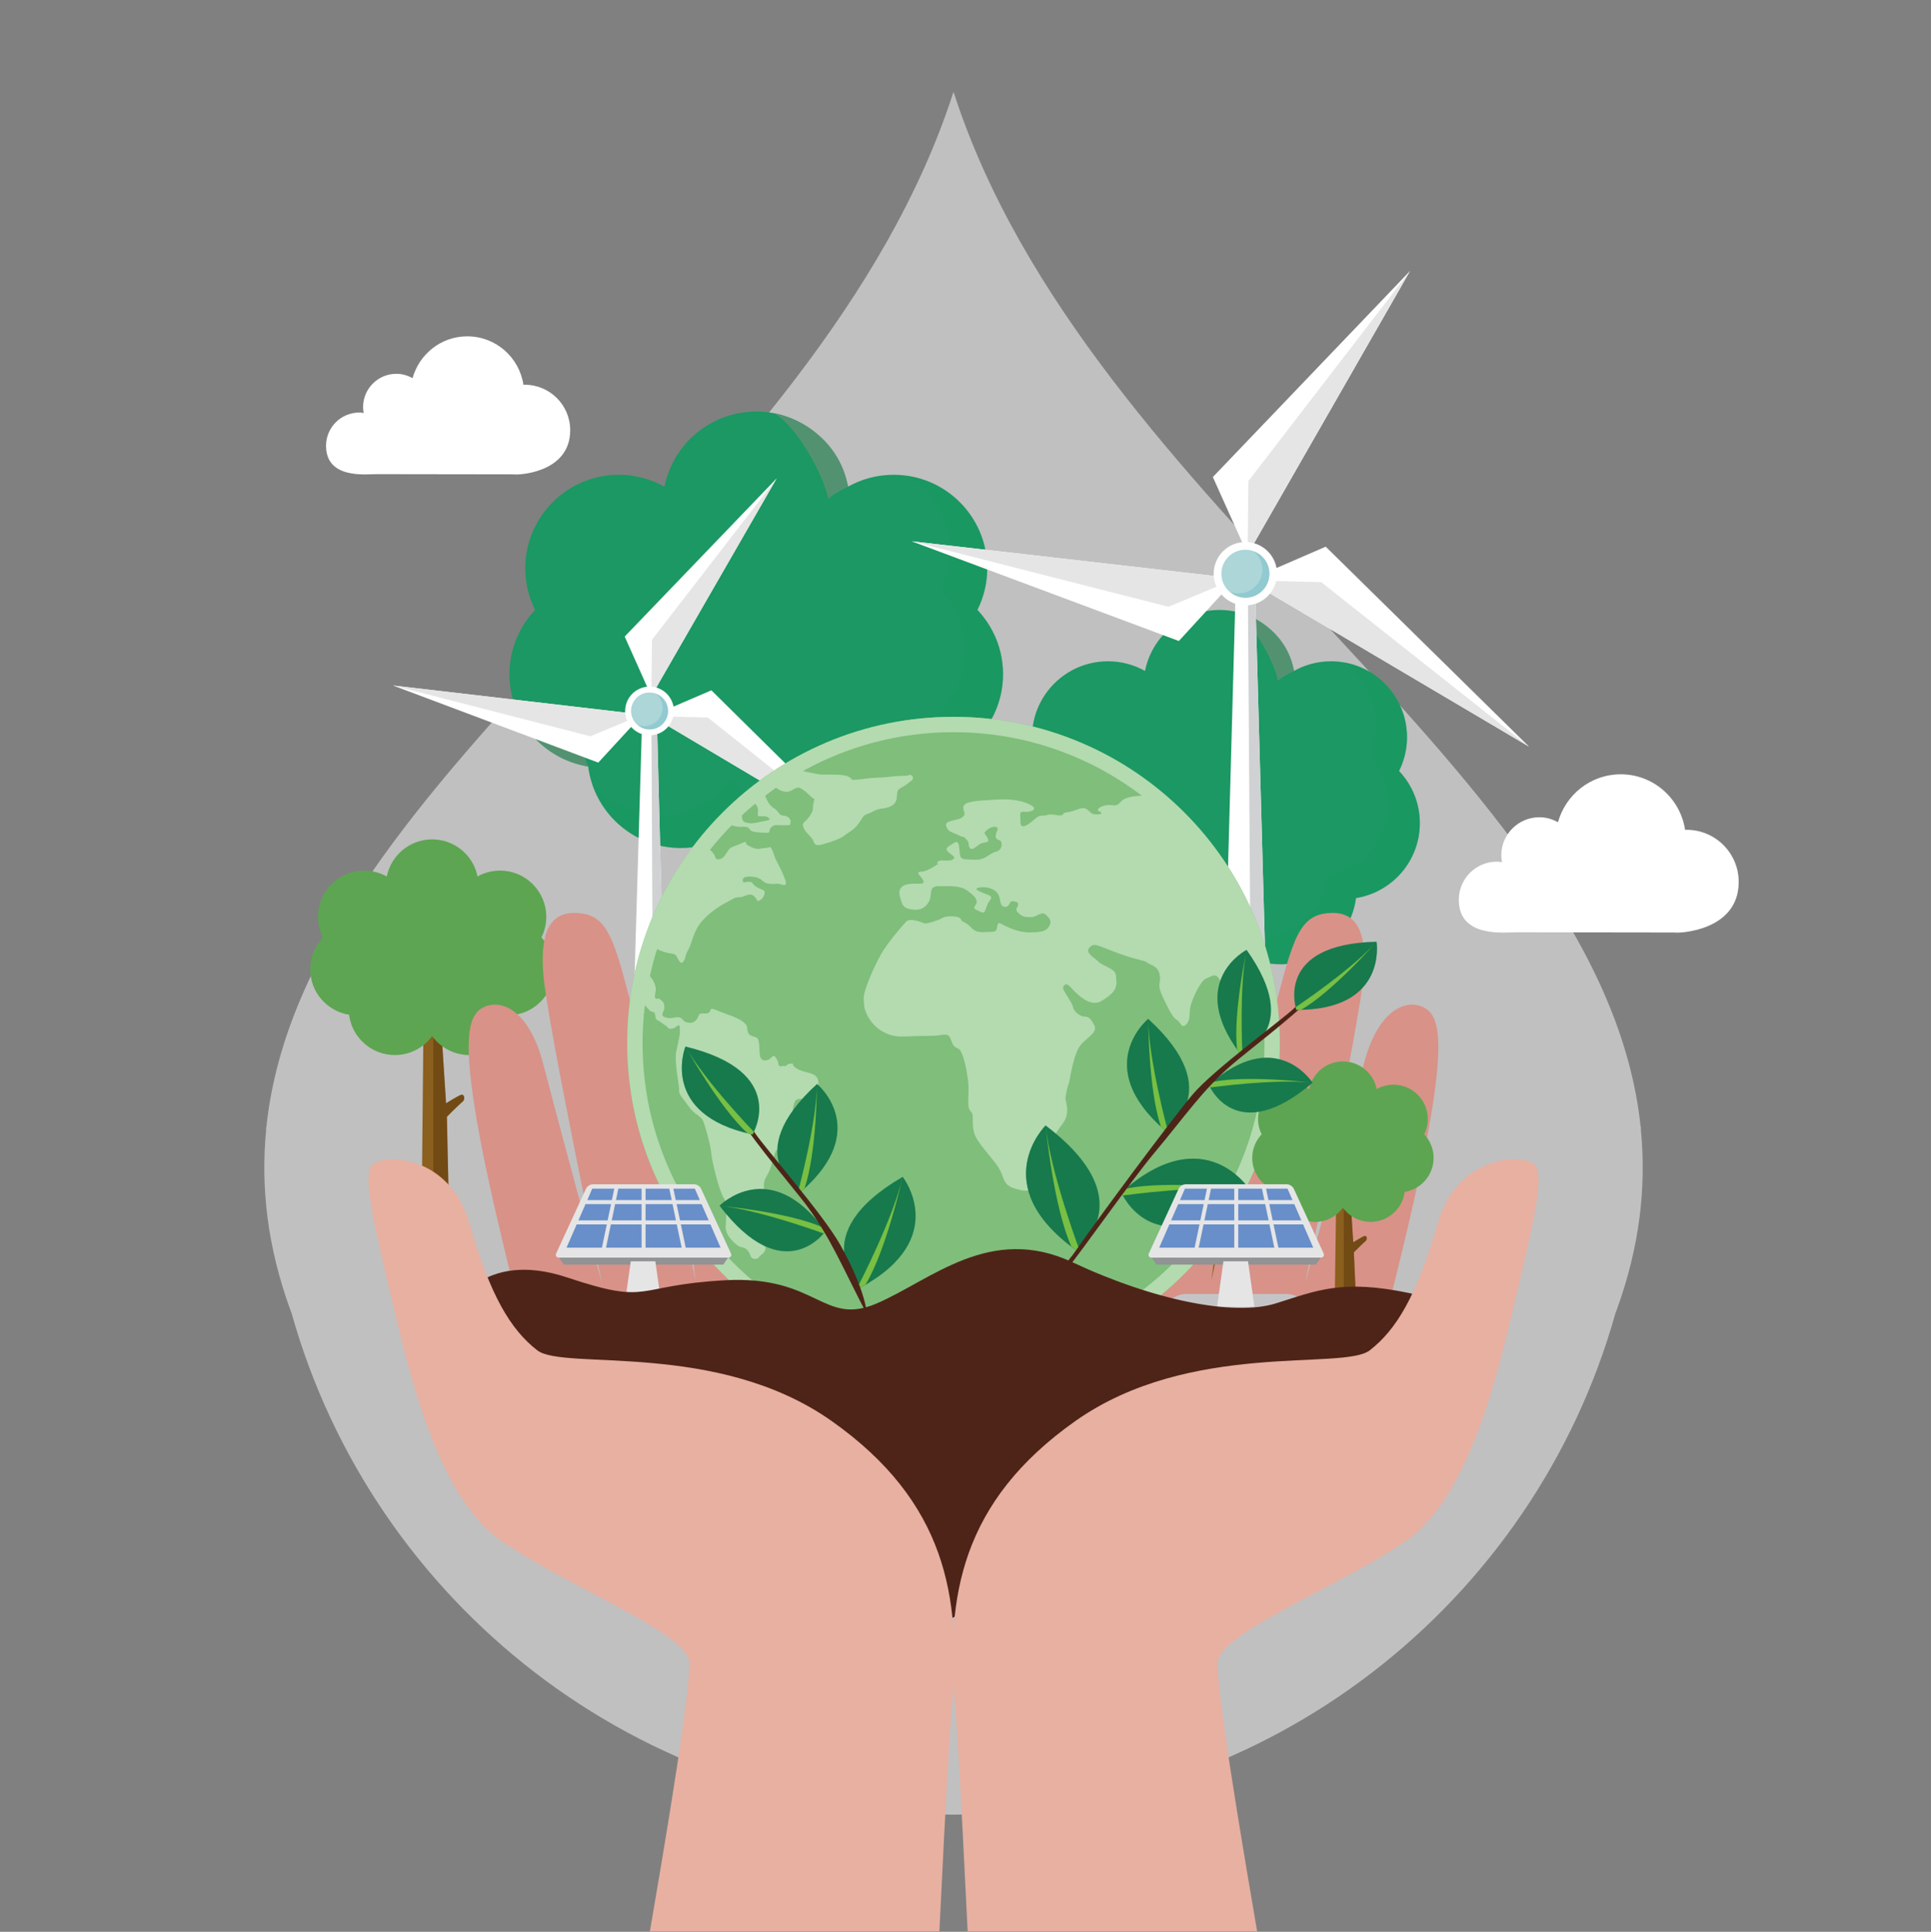 <svg xmlns="http://www.w3.org/2000/svg" width="3517" height="3518" viewBox="0 0 3517 3518" fill="none"><rect x="0" y="0" width="3517" height="3518" fill="#808080" stroke="none"/><g clip-path="url(#clip0_94_694)"><mask id="mask0_94_694" style="mask-type:luminance" maskUnits="userSpaceOnUse" x="0" y="0" width="3517" height="3518"><path d="M3517 0.5H0V3517.5H3517V0.5Z" fill="white"></path></mask><g mask="url(#mask0_94_694)"><path opacity="0.5" d="M2988.64 2057.87C2988.67 2056.13 2988.73 2054.38 2988.73 2052.62C2988.57 2052.67 2988.42 2052.74 2988.28 2052.77C2920.8 1406.14 1981.81 927.936 1736.67 167.174C1491.54 927.936 552.542 1406.15 485.107 2052.79C484.932 2052.74 484.636 2052.63 484.636 2052.63C484.636 2054.39 484.685 2056.14 484.706 2057.88C474.57 2162.12 487.028 2270.68 528.789 2385.56C529.485 2387.46 530.273 2389.24 530.976 2391.09C678.62 2918.16 1162.47 3304.68 1736.68 3304.68C2310.85 3304.68 2794.74 2918.16 2942.39 2391.11C2943.09 2389.24 2943.88 2387.46 2944.57 2385.56C2986.33 2270.68 2998.78 2162.12 2988.64 2057.87Z" fill="white"></path><path d="M2308.89 1875.01C2304.23 1875.55 2283.55 1887.75 2262.75 1900.72L2244.37 1614.9H2195.68L2187.64 2444.35H2276.27L2265.41 1941.02C2286.21 1919.57 2308.12 1898.77 2312.22 1895.78C2319.97 1890.21 2318.87 1873.89 2308.89 1875.01Z" fill="#8B5F1E"></path><path opacity="0.4" d="M2311.99 1896.07C2308.4 1898.97 2286.39 1919.51 2265.13 1940.87L2276.5 2444.57H2224.6V1614.9H2244.52L2262.96 1900.38C2283.56 1887.61 2304.15 1875.55 2309.17 1874.84C2319.07 1874.11 2319.76 1890.37 2311.99 1896.07Z" fill="#4E2B07"></path><path d="M2586.02 1499.04C2586.02 1462.23 2571.55 1428.89 2548.12 1404.09C2557.34 1385.55 2562.65 1364.76 2562.65 1342.68C2562.65 1266.22 2500.69 1204.28 2424.21 1204.28C2399.73 1204.28 2376.75 1210.7 2356.79 1221.84C2344.09 1158.53 2288.18 1110.8 2221.1 1110.8C2154.02 1110.8 2098.13 1158.49 2085.43 1221.84C2065.47 1210.7 2042.5 1204.28 2017.99 1204.28C1941.53 1204.28 1879.6 1266.22 1879.6 1342.66C1879.6 1364.76 1884.9 1385.56 1894.1 1404.09C1870.69 1428.89 1856.23 1462.23 1856.23 1499.04C1856.23 1567.94 1906.63 1624.94 1972.53 1635.52C1981.33 1703.51 2039.27 1756.07 2109.67 1756.07C2155.47 1756.07 2195.91 1733.73 2221.11 1699.5C2246.31 1733.73 2286.76 1756.07 2332.55 1756.07C2402.94 1756.07 2460.91 1703.51 2469.7 1635.52C2535.62 1624.94 2586.02 1567.93 2586.02 1499.04Z" fill="#1B9863"></path><path opacity="0.4" d="M2548.12 1404.08C2557.34 1385.54 2562.65 1364.74 2562.65 1342.67C2562.65 1274.05 2512.71 1217.27 2447.2 1206.31C2483.01 1229.7 2506.71 1270.06 2506.71 1316.02C2506.71 1336.93 2501.67 1356.63 2492.97 1374.16C2515.13 1397.65 2528.83 1429.22 2528.83 1464.05C2528.83 1529.32 2481.12 1583.25 2418.72 1593.28C2410.4 1657.65 2355.54 1707.42 2288.86 1707.42C2245.55 1707.42 2207.24 1686.27 2183.36 1653.88C2159.51 1686.27 2121.23 1707.42 2077.88 1707.42C2038.07 1707.42 2002.6 1689.63 1978.6 1661.63C1996.97 1716.48 2048.63 1756.07 2109.69 1756.07C2155.48 1756.07 2195.93 1733.72 2221.13 1699.5C2246.33 1733.72 2286.78 1756.07 2332.56 1756.07C2402.95 1756.07 2460.93 1703.5 2469.72 1635.51C2535.63 1624.94 2586.02 1567.93 2586.02 1499.04C2586.01 1462.22 2571.55 1428.88 2548.12 1404.08Z" fill="#1B9863"></path><path d="M2327.57 1239.96C2335.15 1233.09 2341.55 1229.82 2356.78 1221.83C2345.12 1156.5 2290.72 1121.7 2247.44 1113.36C2280.17 1131.76 2319.96 1202.02 2327.57 1239.96Z" fill="#539271"></path><path d="M1962.84 1595.39C1927.89 1589.76 1882.71 1568.24 1862.8 1540.78C1877.06 1585.84 1916.31 1625.65 1972.54 1635.51C1966.68 1623.23 1964.67 1609.41 1962.84 1595.39Z" fill="#539271"></path><path d="M1485.5 1690.83C1479.75 1691.51 1454.29 1706.54 1428.68 1722.51L1406.02 1370.43H1346.06L1336.15 2392.1H1445.33L1431.94 1772.15C1457.56 1745.73 1484.55 1720.12 1489.59 1716.42C1499.16 1709.58 1497.78 1689.45 1485.5 1690.83Z" fill="#8B5F1E"></path><path opacity="0.4" d="M1489.3 1716.8C1484.89 1720.36 1457.8 1745.66 1431.59 1771.98L1445.59 2392.38H1381.67V1370.43H1406.2L1428.91 1722.11C1454.28 1706.38 1479.65 1691.51 1485.84 1690.63C1498.05 1689.73 1498.9 1709.77 1489.3 1716.8Z" fill="#4E2B07"></path><path d="M1826.86 1227.71C1826.86 1182.38 1809.04 1141.3 1780.18 1110.76C1791.52 1087.92 1798.08 1062.31 1798.08 1035.11C1798.08 940.912 1721.74 864.622 1627.55 864.622C1597.4 864.622 1569.08 872.535 1544.5 886.265C1528.87 808.272 1460 749.496 1377.37 749.496C1294.75 749.496 1225.89 808.23 1210.25 886.265C1185.66 872.535 1157.36 864.622 1127.17 864.622C1033 864.622 956.713 940.919 956.713 1035.09C956.713 1062.31 963.248 1087.92 974.579 1110.76C945.733 1141.3 927.923 1182.38 927.923 1227.71C927.923 1312.58 990.012 1382.8 1071.19 1395.82C1082.02 1479.56 1153.4 1544.31 1240.11 1544.31C1296.53 1544.31 1346.33 1516.8 1377.39 1474.64C1408.42 1516.8 1458.25 1544.31 1514.66 1544.31C1601.35 1544.31 1672.76 1479.56 1683.59 1395.82C1764.77 1382.8 1826.86 1312.59 1826.86 1227.71Z" fill="#1B9863"></path><path opacity="0.4" d="M1780.19 1110.76C1791.52 1087.92 1798.08 1062.31 1798.08 1035.12C1798.08 950.595 1736.56 880.642 1655.88 867.15C1699.99 895.962 1729.18 945.671 1729.18 1002.28C1729.18 1028.04 1722.98 1052.31 1712.25 1073.89C1739.55 1102.85 1756.41 1141.72 1756.41 1184.62C1756.41 1265.02 1697.65 1331.46 1620.77 1343.8C1610.54 1423.1 1542.95 1484.39 1460.84 1484.39C1407.48 1484.39 1360.28 1458.34 1330.89 1418.43C1301.5 1458.34 1254.34 1484.39 1200.94 1484.39C1151.91 1484.39 1108.21 1462.47 1078.66 1427.99C1101.29 1495.55 1164.91 1544.31 1240.12 1544.31C1296.53 1544.31 1346.34 1516.8 1377.39 1474.63C1408.42 1516.8 1458.26 1544.31 1514.66 1544.31C1601.36 1544.31 1672.76 1479.56 1683.59 1395.82C1764.78 1382.79 1826.87 1312.59 1826.87 1227.71C1826.87 1182.38 1809.04 1141.3 1780.19 1110.76Z" fill="#1B9863"></path><path d="M1508.52 908.607C1517.85 900.131 1525.73 896.108 1544.51 886.267C1530.14 805.798 1463.14 762.933 1409.83 752.656C1450.13 775.327 1499.17 861.859 1508.52 908.607Z" fill="#539271"></path><path d="M1059.26 1346.4C1016.2 1339.47 960.563 1312.96 936.021 1279.15C953.585 1334.65 1001.95 1383.69 1071.2 1395.83C1063.98 1380.7 1061.49 1363.69 1059.26 1346.4Z" fill="#539271"></path><path d="M840.45 1993.66C837.615 1993.98 825.031 2001.42 812.37 2009.29L801.186 1835.36H771.566L766.67 2340.11H820.614L813.988 2033.81C826.649 2020.77 839.971 2008.13 842.468 2006.31C847.188 2002.93 846.527 1992.96 840.45 1993.66Z" fill="#8B5F1E"></path><path opacity="0.4" d="M842.337 2006.49C840.142 2008.25 826.756 2020.76 813.814 2033.75L820.735 2340.26H789.146V1835.37H801.279L812.498 2009.12C825.033 2001.34 837.561 1993.99 840.62 1993.57C846.641 1993.12 847.056 2003.03 842.337 2006.49Z" fill="#4E2B07"></path><path d="M1009.09 1764.88C1009.09 1742.48 1000.28 1722.19 986.018 1707.1C991.624 1695.81 994.867 1683.16 994.867 1669.72C994.867 1623.2 957.165 1585.5 910.628 1585.5C895.73 1585.5 881.739 1589.41 869.591 1596.19C861.868 1557.67 827.845 1528.64 787.033 1528.64C746.215 1528.64 712.192 1557.64 704.468 1596.19C692.321 1589.41 678.337 1585.5 663.425 1585.5C616.909 1585.5 579.207 1623.19 579.207 1669.72C579.207 1683.16 582.442 1695.82 588.048 1707.1C573.798 1722.19 564.998 1742.48 564.998 1764.88C564.998 1806.78 595.673 1841.46 635.781 1847.9C641.134 1889.28 676.403 1921.26 719.219 1921.26C747.101 1921.26 771.706 1907.65 787.047 1886.83C802.389 1907.64 827 1921.26 854.855 1921.26C897.692 1921.26 932.968 1889.28 938.314 1847.9C978.407 1841.47 1009.09 1806.78 1009.09 1764.88Z" fill="#5DA552"></path><path opacity="0.4" d="M986.018 1707.11C991.624 1695.83 994.867 1683.17 994.867 1669.74C994.867 1627.98 964.473 1593.43 924.618 1586.76C946.41 1600.99 960.829 1625.55 960.829 1653.52C960.829 1666.25 957.755 1678.23 952.466 1688.9C965.957 1703.2 974.285 1722.4 974.285 1743.59C974.285 1783.31 945.263 1816.11 907.279 1822.23C902.222 1861.38 868.839 1891.67 828.274 1891.67C801.91 1891.67 778.585 1878.79 764.081 1859.08C749.563 1878.79 726.259 1891.67 699.882 1891.67C675.657 1891.67 654.077 1880.83 639.46 1863.8C650.651 1897.19 682.079 1921.27 719.225 1921.27C747.108 1921.27 771.713 1907.65 787.054 1886.83C802.395 1907.65 827.007 1921.27 854.862 1921.27C897.699 1921.27 932.975 1889.29 938.32 1847.9C978.421 1841.46 1009.11 1806.78 1009.11 1764.89C1009.09 1742.49 1000.28 1722.2 986.018 1707.11Z" fill="#5DA552"></path><path opacity="0.4" d="M851.835 1607.23C856.429 1603.03 860.34 1601.05 869.596 1596.19C862.492 1556.44 829.404 1535.26 803.055 1530.19C822.982 1541.39 847.193 1584.13 851.835 1607.23Z" fill="#5DA552"></path><path opacity="0.4" d="M629.868 1823.51C608.597 1820.08 581.115 1806.98 569.003 1790.27C577.676 1817.67 601.556 1841.91 635.777 1847.9C632.218 1840.44 630.972 1832.04 629.868 1823.51Z" fill="#5DA552"></path><path d="M2272.36 1009.7L2209 868.75L2568.12 493.5L2272.36 1009.7Z" fill="white"></path><path d="M2272.36 1009.7L2273.69 876.121L2568.12 493.5L2272.36 1009.7Z" fill="#E5E5E6"></path><path d="M2272.78 1056.97L2414.58 995.537L2784.89 1359.74L2272.78 1056.97Z" fill="white"></path><path d="M2272.78 1056.96L2406.33 1060.11L2784.89 1359.74L2272.78 1056.96Z" fill="#E5E5E6"></path><path d="M2251.51 1053.45L2147.09 1167.35L1660.46 985.771L2251.51 1053.45Z" fill="white"></path><path d="M2251.51 1053.45L2128.29 1105.03L1660.46 985.771L2251.51 1053.45Z" fill="#E5E5E6"></path><path d="M2319.95 2311.13H2216.6L2250.74 1065.48H2285.8L2319.95 2311.13Z" fill="white"></path><path d="M2319.94 2311.13H2281.46L2272.74 1065.48H2285.79L2319.94 2311.13Z" fill="#CFD1D2"></path><path d="M2325.97 1044.81C2325.97 1076.64 2300.15 1102.47 2268.3 1102.47C2236.35 1102.47 2210.52 1076.64 2210.52 1044.81C2210.52 1012.98 2236.35 987.088 2268.3 987.088C2300.15 987.088 2325.97 1012.98 2325.97 1044.81Z" fill="white"></path><path d="M2311.96 1044.8C2311.96 1068.92 2292.42 1088.46 2268.3 1088.46C2244.08 1088.46 2224.55 1068.92 2224.55 1044.8C2224.55 1020.7 2244.08 1001.1 2268.3 1001.1C2292.41 1001.1 2311.96 1020.71 2311.96 1044.8Z" fill="#ACD6D8"></path><path d="M2283.65 1004.22C2293.02 1012.22 2299.3 1023.71 2299.3 1037.03C2299.3 1061.15 2279.72 1080.73 2255.64 1080.73C2250.14 1080.73 2245.01 1079.43 2240.18 1077.59C2247.82 1084.14 2257.39 1088.47 2268.29 1088.47C2292.42 1088.47 2311.95 1068.92 2311.95 1044.8C2311.95 1026.09 2300.13 1010.46 2283.65 1004.22Z" fill="#91CAD0"></path><path d="M1186.25 1267.77L1137.76 1159.26L1414.53 871.262L1186.25 1267.77Z" fill="white"></path><path d="M1186.24 1267.77L1187.49 1165.04L1414.53 871.262L1186.24 1267.77Z" fill="#E5E5E6"></path><path d="M1186.5 1304.12L1295.64 1257.12L1579.85 1537.8L1186.5 1304.12Z" fill="white"></path><path d="M1186.5 1304.13L1289.19 1306.76L1579.85 1537.8L1186.5 1304.13Z" fill="#E5E5E6"></path><path d="M1170.15 1301.37L1089.65 1388.81L715.714 1248.38L1170.15 1301.37Z" fill="white"></path><path d="M1170.15 1301.37L1075.3 1340.84L715.714 1248.38L1170.15 1301.37Z" fill="#E5E5E6"></path><path d="M1220.73 2268.7L1141.26 2268.55L1169.53 1310.63L1196.49 1310.68L1220.73 2268.7Z" fill="white"></path><path d="M1220.73 2268.71L1191.15 2268.64L1186.46 1310.67L1196.49 1310.68L1220.73 2268.71Z" fill="#CFD1D2"></path><path d="M1227.42 1294.85C1227.36 1319.35 1207.47 1339.16 1182.98 1339.11C1158.41 1339.06 1138.58 1319.16 1138.63 1294.67C1138.69 1270.19 1158.58 1250.31 1183.16 1250.37C1207.66 1250.43 1227.47 1270.38 1227.42 1294.85Z" fill="white"></path><path d="M1216.65 1294.82C1216.61 1313.38 1201.55 1328.37 1182.99 1328.34C1164.38 1328.3 1149.39 1313.24 1149.42 1294.68C1149.47 1276.15 1164.53 1261.11 1183.14 1261.14C1201.69 1261.18 1216.68 1276.29 1216.65 1294.82Z" fill="#ACD6D8"></path><path d="M1194.94 1263.57C1202.14 1269.75 1206.95 1278.59 1206.92 1288.83C1206.88 1307.39 1191.81 1322.42 1173.29 1322.39C1169.05 1322.38 1165.11 1321.36 1161.39 1319.93C1167.26 1324.98 1174.61 1328.32 1182.99 1328.34C1201.55 1328.39 1216.61 1313.38 1216.65 1294.83C1216.67 1280.44 1207.6 1268.4 1194.94 1263.57Z" fill="#91CAD0"></path><path d="M1006.42 2615.99C1006.42 2615.99 908.573 2257.88 873.867 2070.77C839.168 1883.68 852.687 1843.26 886.605 1832C920.552 1820.74 966.237 1848.22 989.14 1936.75C1012.02 2025.28 1096.33 2337.09 1096.33 2337.09C1096.33 2337.09 997.229 1864.66 989.731 1776.23C982.219 1687.8 1007.52 1656.25 1059.99 1663.55C1112.46 1670.84 1122 1726.31 1158.03 1861.49C1194.06 1996.71 1267.1 2332.23 1267.1 2332.23C1267.1 2332.23 1202.36 1851.16 1200.27 1764.53C1198.18 1677.85 1222.25 1644.32 1287.28 1659.84C1374.12 1680.58 1428.1 2285.52 1428.1 2285.52C1428.1 2285.52 1388.95 1878.92 1383.69 1803.69C1378.45 1728.46 1470.03 1680.08 1502.42 1764.27C1534.8 1848.4 1626.04 2379.31 1644.17 2455.06C1662.3 2530.78 1682.32 2706.8 1716.53 2831.45C1750.78 2956.09 1205.63 2940.71 1006.42 2615.99Z" fill="#D89288"></path><path d="M2466.92 2615.99C2466.92 2615.99 2564.77 2257.88 2599.47 2070.77C2634.18 1883.68 2620.65 1843.26 2586.73 1832C2552.8 1820.74 2507.11 1848.22 2484.21 1936.75C2461.32 2025.28 2377.02 2337.09 2377.02 2337.09C2377.02 2337.09 2476.11 1864.66 2483.61 1776.23C2491.13 1687.8 2465.83 1656.25 2413.35 1663.55C2360.88 1670.84 2351.34 1726.31 2315.31 1861.49C2279.28 1996.71 2206.24 2332.23 2206.24 2332.23C2206.24 2332.23 2270.98 1851.16 2273.07 1764.53C2275.18 1677.85 2251.08 1644.32 2186.06 1659.84C2099.22 1680.58 2045.24 2285.52 2045.24 2285.52C2045.24 2285.52 2084.37 1878.92 2089.65 1803.69C2094.87 1728.46 2003.29 1680.08 1970.91 1764.27C1938.53 1848.4 1847.29 2379.31 1829.15 2455.06C1811.02 2530.78 1791.01 2706.8 1756.8 2831.45C1722.56 2956.09 2267.72 2940.71 2466.92 2615.99Z" fill="#D89288"></path><path d="M1736.67 1305.45C1408.42 1305.45 1142.32 1571.54 1142.32 1899.78C1142.32 2228.01 1408.42 2494.14 1736.67 2494.14C2064.92 2494.14 2331.02 2228.01 2331.02 1899.78C2331.03 1571.54 2064.92 1305.45 1736.67 1305.45Z" fill="#80BE7B"></path><path d="M1736.67 1305.45C1408.42 1305.45 1142.32 1571.54 1142.32 1899.78C1142.32 2228.01 1408.42 2494.14 1736.67 2494.14C2064.92 2494.14 2331.02 2228.01 2331.02 1899.78C2331.03 1571.54 2064.92 1305.45 1736.67 1305.45ZM1375.17 1463.89C1375.48 1464.1 1382.46 1469.06 1380.33 1480.4C1378.15 1492 1389.03 1482.58 1398.46 1488.38C1407.88 1494.17 1395.55 1494.17 1383.22 1497.08C1370.9 1499.97 1365.84 1499.97 1357.87 1497.8C1350.01 1495.64 1351.3 1485.06 1351.35 1484.75C1359.08 1477.57 1367.05 1470.63 1375.17 1463.89ZM1736.67 2466.13C1423.87 2466.13 1170.31 2212.56 1170.31 1899.77C1170.31 1876.23 1171.76 1853.07 1174.55 1830.29C1174.66 1830.43 1182.5 1840.59 1186.1 1842.02C1189.71 1843.48 1186.1 1842.02 1189.71 1842.76C1193.34 1843.48 1193.34 1849.28 1194.07 1853.63C1194.81 1857.97 1199.15 1857.97 1205.67 1863.04C1212.2 1868.13 1215.1 1868.84 1215.83 1871.02C1216.55 1873.19 1223.77 1876.09 1231.76 1869.56C1239.75 1863.04 1237.56 1871.02 1238.28 1876.82C1239.01 1882.61 1236.09 1894.23 1231.76 1914.51C1227.41 1934.79 1238.28 1980.46 1236.83 1986.25C1235.39 1992.06 1247.71 2005.1 1255.68 2016.67C1263.65 2028.3 1276.69 2032.65 1280.35 2040.6C1283.95 2048.58 1294.84 2087.71 1295.55 2100.77C1296.28 2113.81 1310.05 2169.62 1318.01 2181.22C1326 2192.81 1321.64 2224.7 1321.64 2234.84C1321.64 2244.99 1328.89 2255.88 1339.03 2264.57C1349.17 2273.27 1349.17 2270.36 1353.54 2271.83C1357.88 2273.27 1363.68 2276.9 1366.58 2286.31C1369.49 2295.73 1381.07 2292.85 1382.54 2289.21C1383.98 2285.58 1391.95 2284.13 1394.14 2274.72C1396.3 2265.3 1373.83 2259.5 1368.03 2252.98C1362.23 2246.46 1367.31 2238.48 1366.58 2221.08C1365.86 2203.69 1354.99 2197.17 1360.8 2181.23C1366.58 2165.28 1379.64 2181.96 1388.32 2177.61C1397.01 2173.25 1390.5 2170.35 1391.23 2157.3C1391.95 2144.24 1398.48 2142.07 1403.55 2126.14C1408.63 2110.18 1408.63 2110.92 1411.52 2100.06C1414.41 2089.16 1423.85 2093.52 1433.26 2087C1442.69 2080.48 1448.49 2050.04 1445.59 2042.06C1442.69 2034.08 1442.69 2020.32 1447.04 2007.28C1451.38 1994.23 1478.2 2007.28 1484 1999.3C1489.8 1991.32 1491.25 1989.15 1490.52 1970.32C1489.8 1951.45 1464.43 1955.09 1450.66 1945.65C1436.89 1936.24 1450.66 1936.98 1441.24 1936.98C1431.81 1936.98 1433.99 1942.06 1428.92 1941.3C1423.85 1940.59 1420.96 1943.49 1418.78 1940.59C1416.59 1937.69 1419.51 1935.52 1412.97 1926.1C1406.45 1916.66 1406.45 1931.18 1393.42 1931.18C1380.36 1931.18 1384.71 1913.76 1382.54 1900.72C1380.35 1887.68 1379.64 1890.6 1370.22 1886.94C1360.81 1883.32 1361.52 1876.82 1360.81 1871.01C1360.07 1865.2 1352.82 1857.23 1328.17 1848.55C1303.52 1839.85 1295.56 1834.06 1294.11 1839.12C1292.67 1844.2 1289.77 1846.36 1280.36 1845.65C1270.93 1844.92 1273.11 1851.45 1269.46 1855.79C1265.86 1860.14 1262.23 1863.78 1252.8 1862.31C1243.39 1860.87 1244.83 1855.07 1237.59 1852.9C1230.34 1850.71 1223.79 1856.52 1212.21 1852.9C1200.62 1849.26 1210.04 1842.01 1210.04 1835.49C1210.04 1828.97 1209.3 1825.36 1202.78 1820.28C1196.25 1815.21 1197.71 1821.74 1194.09 1818.11C1190.47 1814.48 1195.54 1807.96 1194.09 1797.8C1192.68 1787.98 1184.22 1778.02 1183.71 1777.43C1187.37 1760.81 1191.69 1744.45 1196.75 1728.43C1196.94 1728.53 1202.96 1731.94 1213.66 1734.77C1224.54 1737.68 1228.87 1735.49 1232.5 1742.02C1236.11 1748.55 1239.76 1757.98 1244.82 1750.72C1249.9 1743.47 1247.01 1740.57 1253.52 1729.7C1260.04 1718.83 1262.22 1699.26 1274.52 1682.59C1286.87 1665.92 1308.61 1650.7 1323.08 1643.46C1337.58 1636.21 1336.86 1634.04 1346.29 1634.04C1355.69 1634.04 1365.13 1624.61 1373.12 1631.86C1381.06 1639.1 1377.43 1643.46 1384.69 1639.1C1391.93 1634.76 1394.13 1624.61 1391.93 1622.43C1389.75 1620.26 1387.6 1620.26 1378.89 1615.91C1370.2 1611.57 1372.37 1605.77 1364.39 1605.77C1356.43 1605.77 1352.8 1610.12 1352.8 1602.14C1352.8 1594.17 1374.54 1595.61 1381.78 1599.25C1389.03 1602.87 1389.75 1605.77 1394.84 1607.94C1399.91 1610.12 1410.05 1610.12 1415.86 1609.38C1421.64 1608.66 1436.86 1619.53 1429.61 1600.69C1422.38 1581.84 1413.68 1566.62 1412.23 1563.73C1410.76 1560.83 1405.69 1540.53 1401.35 1542.71C1396.99 1544.89 1395.55 1543.44 1383.96 1545.61C1372.36 1547.79 1358.59 1536.91 1358.59 1536.91C1358.59 1536.91 1362.21 1530.39 1351.35 1535.46C1340.47 1540.54 1331.77 1541.98 1328.14 1546.33C1324.51 1550.69 1320.18 1560.11 1315.1 1563C1310.03 1565.9 1303.49 1565.9 1302.78 1560.83C1302.06 1555.79 1293.39 1547.53 1293.25 1547.42C1305.61 1531.9 1318.81 1517.08 1332.69 1502.96C1333.17 1503.16 1341.52 1506.45 1352.77 1505.75C1364.37 1505.03 1363.66 1509.37 1367.29 1512.27C1370.89 1515.16 1378.88 1515.9 1392.64 1516.61C1406.41 1517.34 1398.45 1512.99 1404.23 1507.19C1410.03 1501.4 1410.75 1502.85 1426.69 1502.85C1442.65 1502.85 1438.28 1502.85 1439.75 1498.49C1441.19 1494.15 1437.57 1486.18 1427.42 1485.45C1417.28 1484.72 1420.17 1478.21 1409.3 1471.69C1398.62 1465.27 1393.91 1449.59 1393.75 1449.04C1400.25 1444.09 1406.86 1439.27 1413.56 1434.6C1413.77 1434.74 1421.03 1441.24 1431.76 1441.97C1442.64 1442.69 1448.44 1431.09 1457.86 1435.44C1467.27 1439.79 1478.87 1453.56 1481.77 1454.28C1484.66 1455.02 1482.5 1455.74 1481.05 1465.88C1479.6 1476.03 1482.5 1473.85 1475.24 1485.45C1468.01 1497.04 1460.04 1497.04 1462.93 1505.74C1465.84 1514.43 1472.36 1518.78 1478.14 1526.04C1483.94 1533.28 1481.77 1539.08 1489.75 1539.08C1497.72 1539.08 1530.32 1528.2 1536.84 1522.41C1543.36 1516.61 1554.24 1512.98 1563.67 1499.94C1573.1 1486.9 1570.9 1485.45 1581.05 1481.82C1591.21 1478.2 1594.1 1473.85 1607.17 1472.4C1620.21 1470.95 1631.79 1465.88 1633.23 1453.56C1634.7 1441.24 1633.23 1439.06 1641.22 1434.71C1649.19 1430.36 1653.56 1426.73 1660.07 1421.66C1666.59 1416.58 1660.07 1409.34 1655.73 1411.52C1651.38 1413.7 1637.6 1412.24 1622.38 1414.42C1607.17 1416.59 1594.84 1415.87 1583.24 1417.31C1571.64 1418.76 1558.6 1420.21 1553.52 1420.21C1548.45 1420.21 1553.52 1411.52 1522.36 1410.79C1491.19 1410.06 1499.9 1411.51 1491.19 1410.06C1482.68 1408.64 1463.1 1404.38 1462.32 1404.21C1543.58 1359.1 1637.1 1333.39 1736.63 1333.39C1865.6 1333.39 1984.46 1376.53 2079.69 1449.11C2079.18 1449.12 2052.07 1449.46 2043.21 1458.32C2034.27 1467.26 2035.37 1467.28 2021.96 1466.16C2008.54 1465.04 1994 1473.98 2001.82 1477.34C2009.66 1480.69 2006.31 1484.06 1994.01 1482.93C1981.71 1481.81 1982.82 1466.15 1962.69 1473.99C1942.55 1481.81 1940.31 1477.34 1935.86 1482.93C1931.38 1488.53 1917.96 1480.69 1907.88 1484.05C1897.82 1487.41 1895.58 1481.82 1884.4 1491.87C1873.2 1501.94 1858.68 1512 1858.68 1497.47C1858.68 1482.93 1855.33 1477.33 1865.38 1478.45C1875.44 1479.57 1887.77 1475.1 1882.16 1469.51C1876.56 1463.92 1855.33 1453.85 1816.17 1456.09C1777.03 1458.32 1755.79 1459.44 1754.66 1469.51C1753.54 1479.58 1761.37 1481.81 1752.43 1488.53C1743.49 1495.23 1719.98 1492.99 1723.34 1504.18C1726.7 1515.37 1732.28 1514.26 1745.72 1520.97C1759.13 1527.67 1751.31 1519.83 1759.13 1527.67C1766.96 1535.5 1762.5 1536.62 1765.85 1543.34C1769.21 1550.04 1775.92 1543.34 1783.74 1537.74C1791.57 1532.14 1802.74 1536.62 1799.4 1527.67C1796.04 1518.72 1788.23 1518.72 1798.29 1510.89C1808.35 1503.07 1820.66 1504.18 1816.17 1513.13C1811.7 1522.07 1812.83 1528.79 1819.54 1529.9C1826.24 1531.03 1827.35 1547.79 1813.94 1551.15C1800.52 1554.52 1794.92 1566.81 1774.8 1565.68C1754.66 1564.56 1749.08 1566.81 1747.97 1553.39C1746.85 1539.96 1746.85 1528.78 1736.77 1535.49C1726.7 1542.2 1720 1544.44 1726.7 1551.15C1733.42 1557.86 1743.49 1561.22 1734.54 1565.68C1725.58 1570.16 1712.16 1563.45 1707.69 1570.16C1703.23 1576.87 1717.77 1567.93 1703.23 1576.87C1688.69 1585.81 1685.32 1585.82 1681.99 1586.94C1678.61 1588.05 1667.43 1585.81 1675.27 1594.77C1683.08 1603.72 1685.33 1609.3 1676.38 1609.3C1667.43 1609.3 1649.54 1608.19 1642.82 1614.9C1636.13 1621.6 1637.24 1627.2 1640.58 1638.39C1643.94 1649.57 1646.18 1654.04 1660.73 1656.28C1675.27 1658.52 1685.33 1654.04 1692.04 1641.74C1698.76 1629.44 1689.82 1613.78 1709.93 1613.78C1730.07 1613.78 1749.08 1612.67 1761.38 1621.6C1773.7 1630.55 1778.21 1635.46 1778.92 1641.99C1779.66 1648.51 1769.52 1652.85 1777.48 1656.48C1785.44 1660.11 1791.25 1665.18 1794.16 1658.65C1797.04 1652.12 1797.04 1649.24 1799.94 1644.16C1802.84 1639.08 1809.37 1634.02 1801.4 1630.4C1793.43 1626.76 1769.52 1619.51 1781.82 1616.62C1794.16 1613.72 1810.8 1617.33 1817.35 1627.49C1823.86 1637.63 1819.52 1649.95 1829.65 1651.41C1839.81 1652.85 1837.63 1639.81 1844.89 1641.26C1852.11 1642.7 1853.58 1641.99 1854.3 1647.05C1855.03 1652.12 1846.33 1655.03 1855.03 1663C1863.7 1670.98 1870.24 1670.26 1878.95 1670.26C1887.64 1670.26 1897.06 1658.65 1905.04 1665.9C1913 1673.15 1915.9 1678.95 1910.82 1686.92C1905.77 1694.9 1899.97 1697.06 1883.3 1697.79C1866.62 1698.52 1857.2 1697.07 1840.55 1690.54C1823.86 1684.02 1818.07 1676.06 1816.61 1685.46C1815.17 1694.9 1815.17 1697.06 1802.85 1697.06C1790.54 1697.06 1779.67 1700.7 1768.78 1689.09C1757.9 1677.51 1752.12 1680.39 1749.94 1673.88C1747.78 1667.35 1723.13 1667.35 1716.59 1671.69C1710.07 1676.05 1689.06 1681.84 1685.43 1681.84C1681.8 1681.84 1658.62 1669.52 1649.93 1678.94C1641.22 1688.38 1618.75 1714.47 1606.43 1734.75C1594.1 1755.04 1572.37 1804.32 1573.1 1818.09C1573.82 1831.86 1573.1 1837.65 1581.8 1852.87C1590.47 1868.09 1611.5 1889.09 1645.56 1887.65C1679.62 1886.19 1689.05 1886.91 1702.82 1886.19C1716.59 1885.48 1726.73 1879.67 1731.08 1891.29C1735.43 1902.87 1736.88 1906.5 1744.86 1909.38C1752.83 1912.3 1759.35 1939.84 1763 1966.66C1766.61 1993.47 1759.34 2015.93 1768.05 2023.93C1776.75 2031.9 1765.16 2052.91 1780.38 2076.1C1795.61 2099.3 1818.06 2120.32 1823.86 2136.27C1829.65 2152.19 1831.83 2159.44 1848.52 2164.52C1865.18 2169.6 1878.21 2171.75 1879.66 2157.98C1881.13 2144.21 1873.87 2147.85 1892.73 2115.94C1911.57 2084.07 1925.34 2059.42 1931.14 2052.18C1936.92 2044.93 1942.02 2037.68 1943.45 2026.8C1944.91 2015.93 1940.55 2003.62 1940.55 2000.74C1940.55 1997.82 1944.19 1977.52 1946.35 1973.91C1948.53 1970.28 1954.34 1916.64 1970.27 1900.69C1986.22 1884.74 1999.26 1878.96 1992.73 1866.63C1986.21 1854.31 1982.59 1851.42 1975.34 1851.42C1968.09 1851.42 1955.78 1842.72 1954.34 1834.03C1952.89 1825.33 1934.76 1802.87 1936.2 1798.52C1937.66 1794.16 1941.28 1787.64 1950.71 1798.52C1960.13 1809.38 1985.5 1835.46 2005.8 1823.17C2026.09 1810.85 2034.06 1802.14 2033.34 1787.64C2032.6 1773.16 2032.6 1770.27 2023.19 1764.47C2013.76 1758.67 2004.33 1755.77 1999.99 1750.7C1995.64 1745.63 1975.35 1735.46 1984.03 1726.05C1992.73 1716.64 1994.92 1720.25 2033.34 1734.74C2071.73 1749.24 2082.61 1747.79 2089.13 1752.86C2095.67 1757.95 2109.42 1758.67 2112.33 1776.05C2115.23 1793.44 2105.09 1789.09 2119.58 1819.51C2134.07 1849.95 2137.69 1853.58 2144.23 1857.93C2150.75 1862.28 2152.2 1874.61 2160.89 1865.17C2169.57 1855.76 2164.51 1845.61 2168.88 1830.39C2173.22 1815.18 2186.97 1785.46 2197.14 1781.85C2207.28 1778.22 2213.09 1770.98 2221.05 1783.3C2229.01 1795.61 2226.85 1805.04 2236.27 1812.29C2245.7 1819.51 2250.03 1826.78 2251.49 1829.68C2252.94 1832.57 2250.75 1863 2256.55 1876.78C2262.36 1890.57 2273.95 1907.21 2279.03 1899.23C2284.1 1891.28 2276.86 1870.26 2282.66 1861.55C2288.42 1852.9 2300.87 1852.48 2301.06 1852.65C2302.34 1868.17 2303.03 1883.87 2303.03 1899.71C2303.05 2212.56 2049.47 2466.13 1736.67 2466.13Z" fill="#B3DBAF"></path><path d="M2485.58 2250.76C2483.46 2251.02 2474.12 2256.55 2464.7 2262.42L2456.38 2133.05H2434.35L2430.71 2391.09H2470.82L2465.89 2280.66C2475.3 2270.95 2485.22 2261.53 2487.08 2260.19C2490.6 2257.67 2490.1 2250.27 2485.58 2250.76Z" fill="#8B5F1E"></path><path opacity="0.4" d="M2486.97 2260.33C2485.36 2261.63 2475.4 2270.93 2465.77 2280.59L2470.92 2391.21H2447.44V2133.06H2456.45L2464.8 2262.27C2474.12 2256.5 2483.44 2251.03 2485.71 2250.71C2490.19 2250.37 2490.5 2257.73 2486.97 2260.33Z" fill="#4E2B07"></path><path d="M2610.99 2108.76C2610.99 2092.09 2604.45 2077 2593.84 2065.78C2598 2057.4 2600.42 2047.99 2600.42 2037.99C2600.42 2003.39 2572.39 1975.37 2537.76 1975.37C2526.69 1975.37 2516.29 1978.27 2507.26 1983.32C2501.52 1954.66 2476.21 1933.06 2445.85 1933.06C2415.5 1933.06 2390.2 1954.62 2384.46 1983.32C2375.42 1978.27 2365.03 1975.37 2353.94 1975.37C2319.34 1975.37 2291.31 2003.39 2291.31 2037.99C2291.31 2047.99 2293.71 2057.4 2297.88 2065.78C2287.28 2077.01 2280.73 2092.09 2280.73 2108.76C2280.73 2139.94 2303.55 2165.74 2333.37 2170.52C2337.34 2201.28 2363.57 2225.07 2395.42 2225.07C2416.15 2225.07 2434.46 2214.96 2445.86 2199.47C2457.25 2214.96 2475.57 2225.07 2496.29 2225.07C2528.14 2225.07 2554.39 2201.28 2558.36 2170.52C2588.18 2165.74 2610.99 2139.93 2610.99 2108.76Z" fill="#5DA552"></path><path opacity="0.4" d="M2593.85 2065.76C2598.01 2057.38 2600.42 2047.97 2600.42 2037.97C2600.42 2006.92 2577.83 1981.22 2548.17 1976.27C2564.39 1986.86 2575.11 2005.13 2575.11 2025.92C2575.11 2035.39 2572.83 2044.3 2568.88 2052.23C2578.92 2062.86 2585.11 2077.14 2585.11 2092.91C2585.11 2122.44 2563.52 2146.85 2535.28 2151.39C2531.51 2180.52 2506.69 2203.05 2476.53 2203.05C2456.92 2203.05 2439.58 2193.49 2428.78 2178.81C2417.99 2193.49 2400.65 2203.05 2381.04 2203.05C2363.02 2203.05 2346.97 2194.98 2336.11 2182.32C2344.43 2207.14 2367.8 2225.05 2395.43 2225.05C2416.15 2225.05 2434.46 2214.95 2445.87 2199.46C2457.26 2214.95 2475.58 2225.05 2496.3 2225.05C2528.15 2225.05 2554.39 2201.27 2558.37 2170.51C2588.19 2165.72 2610.99 2139.92 2610.99 2108.75C2610.99 2092.08 2604.45 2076.99 2593.85 2065.76Z" fill="#5DA552"></path><path opacity="0.4" d="M2494.04 1991.5C2497.47 1988.38 2500.36 1986.91 2507.26 1983.3C2501.97 1953.73 2477.36 1937.99 2457.77 1934.2C2472.59 1942.54 2490.6 1974.33 2494.04 1991.5Z" fill="#5DA552"></path><path opacity="0.4" d="M2328.97 2152.34C2313.16 2149.8 2292.71 2140.06 2283.7 2127.62C2290.16 2148.02 2307.91 2166.03 2333.37 2170.5C2330.72 2164.95 2329.8 2158.69 2328.97 2152.34Z" fill="#5DA552"></path><path d="M2091.28 1855.47C2091.28 1855.47 1986.85 1941.37 2121.42 2058.13C2121.42 2058.13 2239.11 1990.63 2091.28 1855.47Z" fill="#177A4D"></path><path opacity="0.4" d="M2091.28 1855.47C2091.28 1855.47 2096.18 2001.84 2121.42 2058.13C1986.85 1941.37 2091.28 1855.47 2091.28 1855.47Z" fill="#177A4D"></path><path d="M2091.28 1855.47C2091.28 1855.47 2091.46 1985.38 2114.56 2052.02L2121.42 2058.12L2125.87 2055.2C2125.87 2055.2 2091.75 1928.42 2091.28 1855.47Z" fill="#78BF43"></path><path d="M1904.4 2049.58C1904.4 2049.58 1794.75 2158.15 1959.93 2276.7C1959.93 2276.7 2086.51 2187.6 1904.4 2049.58Z" fill="#177A4D"></path><path opacity="0.4" d="M1904.4 2049.58C1904.4 2049.58 1925.39 2215.42 1959.93 2276.7C1794.75 2158.14 1904.4 2049.58 1904.4 2049.58Z" fill="#177A4D"></path><path d="M1904.4 2049.58C1904.4 2049.58 1918.28 2197.22 1951.54 2270.48L1959.93 2276.7L1964.69 2272.88C1964.69 2272.88 1912.6 2132.44 1904.4 2049.58Z" fill="#78BF43"></path><path d="M2276.06 2166.59C2276.06 2166.59 2193.81 2036.08 2042.35 2171.7C2042.35 2171.7 2101.94 2314.58 2276.06 2166.59Z" fill="#177A4D"></path><path opacity="0.4" d="M2276.06 2166.58C2276.06 2166.58 2109.7 2151.17 2042.35 2171.7C2193.81 2036.09 2276.06 2166.58 2276.06 2166.58Z" fill="#177A4D"></path><path d="M2276.06 2166.58C2276.06 2166.58 2128.97 2148.18 2050.25 2164.81L2042.36 2171.7L2045.03 2177.14C2045.03 2177.14 2193.48 2156.65 2276.06 2166.58Z" fill="#78BF43"></path><path d="M2390.58 1971.91C2390.58 1971.91 2324.22 1866.61 2201.89 1975.99C2201.89 1975.99 2249.99 2091.35 2390.58 1971.91Z" fill="#177A4D"></path><path opacity="0.4" d="M2390.58 1971.91C2390.58 1971.91 2256.24 1959.51 2201.89 1975.99C2324.23 1866.61 2390.58 1971.91 2390.58 1971.91Z" fill="#177A4D"></path><path d="M2390.58 1971.91C2390.58 1971.91 2271.82 1957.1 2208.27 1970.45L2201.89 1975.99L2204.04 1980.43C2204.04 1980.43 2323.91 1963.91 2390.58 1971.91Z" fill="#78BF43"></path><path d="M2270.5 1729.88C2270.5 1729.88 2159.77 1786.87 2258.15 1918.2C2258.15 1918.2 2377.26 1880.27 2270.5 1729.88Z" fill="#177A4D"></path><path opacity="0.4" d="M2270.5 1729.88C2270.5 1729.88 2246.43 1862.57 2258.15 1918.2C2159.77 1786.87 2270.5 1729.88 2270.5 1729.88Z" fill="#177A4D"></path><path d="M2270.5 1729.88C2270.5 1729.88 2245.37 1846.86 2253.23 1911.38L2258.15 1918.2L2262.77 1916.4C2262.77 1916.4 2256.71 1795.6 2270.5 1729.88Z" fill="#78BF43"></path><path d="M1861.1 2376.85C1861.1 2376.85 1924.55 2328.14 1960.03 2276.63C1995.49 2225.13 2134.01 2038.16 2172.54 1992.77C2211.09 1947.4 2334.87 1857.35 2356.87 1836.24C2378.96 1815.19 2394.41 1803.51 2405.09 1787.6C2415.79 1771.71 2415.81 1786.96 2385.48 1819.31C2355.15 1851.63 2267.75 1918.1 2244.61 1938.19C2189.15 1986.36 2159.56 2031.37 2100.69 2101.69C2061.91 2148.03 1969.17 2279.69 1945.77 2308.02C1922.35 2336.32 1851.67 2398.94 1861.1 2376.85Z" fill="#4E2418"></path><path d="M2507.14 1715.05C2507.14 1715.05 2527.77 1839.84 2361.02 1839.06C2361.02 1839.06 2319.79 1719.01 2507.14 1715.05Z" fill="#177A4D"></path><path opacity="0.4" d="M2507.13 1715.05C2507.13 1715.05 2413.49 1815.01 2361.02 1839.06C2527.76 1839.84 2507.13 1715.05 2507.13 1715.05Z" fill="#177A4D"></path><path d="M2507.14 1715.05C2507.14 1715.05 2426.91 1806.36 2369.64 1838.98L2361.01 1839.06L2359.74 1834.25C2359.74 1834.25 2461.87 1766.1 2507.14 1715.05Z" fill="#78BF43"></path><path d="M1644.01 2143.23C1644.01 2143.23 1732.05 2254.79 1567.68 2344.62C1567.68 2344.62 1461.93 2248.93 1644.01 2143.23Z" fill="#177A4D"></path><path opacity="0.4" d="M1644.01 2143.23C1644.01 2143.23 1606.21 2292.44 1567.67 2344.62C1732.04 2254.79 1644.01 2143.23 1644.01 2143.23Z" fill="#177A4D"></path><path d="M1644.01 2143.23C1644.01 2143.23 1614.74 2276.61 1576.11 2339.86L1567.68 2344.62L1563.78 2340.59C1563.78 2340.59 1627.21 2218.01 1644.01 2143.23Z" fill="#78BF43"></path><path d="M1310.55 2195.82C1310.55 2195.82 1402.3 2102.5 1503.45 2242.27C1503.45 2242.27 1428.21 2349.94 1310.55 2195.82Z" fill="#177A4D"></path><path opacity="0.4" d="M1310.55 2195.82C1310.55 2195.82 1451.3 2213.13 1503.45 2242.27C1402.3 2102.5 1310.55 2195.82 1310.55 2195.82Z" fill="#177A4D"></path><path d="M1310.55 2195.82C1310.55 2195.82 1435.84 2207.18 1498.12 2235.12L1503.45 2242.27L1500.25 2246.32C1500.25 2246.32 1380.84 2202.54 1310.55 2195.82Z" fill="#78BF43"></path><path d="M1488.05 1974.1C1488.05 1974.1 1589.05 2057.44 1458.6 2170.29C1458.6 2170.29 1344.75 2104.68 1488.05 1974.1Z" fill="#177A4D"></path><path opacity="0.4" d="M1488.06 1974.1C1488.06 1974.1 1483.08 2115.81 1458.6 2170.29C1589.05 2057.44 1488.06 1974.1 1488.06 1974.1Z" fill="#177A4D"></path><path d="M1488.06 1974.1C1488.06 1974.1 1487.67 2099.9 1465.18 2164.42L1458.6 2170.29L1454.24 2167.47C1454.24 2167.47 1487.51 2044.69 1488.06 1974.1Z" fill="#78BF43"></path><path d="M1529.81 2266.05C1499.03 2211.54 1393.45 2090.63 1375.54 2064.03C1357.56 2037.44 1344.34 2021.98 1336.91 2003.24C1329.49 1984.5 1326.04 2000.17 1349.96 2040.19C1373.86 2080.21 1448.73 2168.03 1468.03 2193.85C1514.19 2255.75 1534.48 2308.59 1579.22 2393.97C1579.22 2393.97 1577.29 2350.21 1529.81 2266.05Z" fill="#4E2418"></path><path d="M1248.37 1905.9C1248.37 1905.9 1199.22 2029.48 1370.66 2065.99C1370.66 2065.99 1439.9 1951.9 1248.37 1905.9Z" fill="#177A4D"></path><path opacity="0.4" d="M1248.37 1905.9C1248.37 1905.9 1322.16 2029.51 1370.66 2065.99C1199.22 2029.48 1248.37 1905.9 1248.37 1905.9Z" fill="#177A4D"></path><path d="M1248.37 1905.9C1248.37 1905.9 1310.29 2017.65 1361.83 2064.01L1370.65 2065.99L1373.05 2061.32C1373.05 2061.32 1283.43 1968.45 1248.37 1905.9Z" fill="#78BF43"></path><path d="M1326.97 2383.65C1331.29 2385.83 1330.88 2387.62 1326.01 2387.62H1018.24C1013.39 2387.62 1012.96 2385.83 1017.28 2383.65L1063.14 2360.45C1067.46 2358.27 1074.98 2356.49 1079.84 2356.49H1264.37C1269.23 2356.49 1276.76 2358.27 1281.07 2360.45L1326.97 2383.65Z" fill="#C4C4C6"></path><path d="M1331.14 2282.32C1333.19 2286.73 1330.88 2290.33 1326.01 2290.33H1018.24C1013.39 2290.33 1011.07 2286.73 1013.12 2282.32L1067.32 2164.74C1069.34 2160.33 1074.98 2156.73 1079.83 2156.73H1264.37C1269.23 2156.73 1274.86 2160.33 1276.9 2164.74L1331.14 2282.32Z" fill="#E5E5E6"></path><path d="M1326.02 2290.33H1018.25L1026.9 2303.01H1317.32L1326.02 2290.33Z" fill="#919395"></path><path d="M1175.81 2222.5H1231.11L1224.9 2192.79H1175.81V2222.5Z" fill="#688FC9"></path><path d="M1168.55 2222.5V2192.79H1120.36L1114.14 2222.5H1168.55Z" fill="#688FC9"></path><path d="M1175.81 2185.54H1223.39L1219.02 2164.72H1175.81V2185.54Z" fill="#688FC9"></path><path d="M1168.55 2272.19V2229.76H1112.62L1103.74 2272.19H1168.55Z" fill="#688FC9"></path><path d="M1066.43 2192.79L1053.47 2222.5H1106.72L1112.93 2192.79H1066.43Z" fill="#688FC9"></path><path d="M1168.55 2164.72H1126.24L1121.89 2185.54H1168.55V2164.72Z" fill="#688FC9"></path><path d="M1114.45 2185.54L1118.81 2164.72H1078.69L1069.61 2185.54H1114.45Z" fill="#688FC9"></path><path d="M1232.63 2229.76H1175.81V2272.19H1241.52L1232.63 2229.76Z" fill="#688FC9"></path><path d="M1230.8 2185.54H1274.62L1265.53 2164.72H1226.44L1230.8 2185.54Z" fill="#688FC9"></path><path d="M1105.19 2229.76H1050.31L1031.81 2272.19H1096.32L1105.19 2229.76Z" fill="#688FC9"></path><path d="M1238.55 2222.5H1290.76L1277.78 2192.79H1232.32L1238.55 2222.5Z" fill="#688FC9"></path><path d="M1293.92 2229.76H1240.06L1248.94 2272.19H1312.44L1293.92 2229.76Z" fill="#688FC9"></path><path d="M1205.29 2379.83H1137.2L1148.83 2296.99H1193.59L1205.29 2379.83Z" fill="#E5E5E6"></path><path d="M2406.43 2383.65C2410.76 2385.83 2410.34 2387.62 2405.47 2387.62H2097.71C2092.86 2387.62 2092.42 2385.83 2096.74 2383.65L2142.59 2360.45C2146.92 2358.27 2154.43 2356.49 2159.29 2356.49H2343.82C2348.69 2356.49 2356.2 2358.27 2360.53 2360.45L2406.43 2383.65Z" fill="#C4C4C6"></path><path d="M2410.61 2282.32C2412.65 2286.73 2410.34 2290.33 2405.47 2290.33H2097.71C2092.86 2290.33 2090.53 2286.73 2092.59 2282.32L2146.78 2164.74C2148.81 2160.33 2154.44 2156.73 2159.3 2156.73H2343.83C2348.7 2156.73 2354.33 2160.33 2356.37 2164.74L2410.61 2282.32Z" fill="#E5E5E6"></path><path d="M2405.47 2290.33H2097.71L2106.36 2303.01H2396.79L2405.47 2290.33Z" fill="#919395"></path><path d="M2255.28 2222.5H2310.57L2304.35 2192.79H2255.28V2222.5Z" fill="#688FC9"></path><path d="M2248.02 2222.5V2192.79H2199.83L2193.59 2222.5H2248.02Z" fill="#688FC9"></path><path d="M2255.28 2185.54H2302.86L2298.48 2164.72H2255.28V2185.54Z" fill="#688FC9"></path><path d="M2248.01 2272.19V2229.76H2192.09L2183.2 2272.19H2248.01Z" fill="#688FC9"></path><path d="M2145.9 2192.79L2132.94 2222.5H2186.19L2192.38 2192.79H2145.9Z" fill="#688FC9"></path><path d="M2248.01 2164.72H2205.71L2201.35 2185.54H2248.01V2164.72Z" fill="#688FC9"></path><path d="M2193.91 2185.54L2198.27 2164.72H2158.15L2149.07 2185.54H2193.91Z" fill="#688FC9"></path><path d="M2312.09 2229.76H2255.28V2272.19H2320.97L2312.09 2229.76Z" fill="#688FC9"></path><path d="M2310.26 2185.54H2354.08L2344.99 2164.72H2305.91L2310.26 2185.54Z" fill="#688FC9"></path><path d="M2184.66 2229.76H2129.77L2111.27 2272.19H2175.79L2184.66 2229.76Z" fill="#688FC9"></path><path d="M2318.02 2222.5H2370.23L2357.24 2192.79H2311.78L2318.02 2222.5Z" fill="#688FC9"></path><path d="M2373.39 2229.76H2319.52L2328.39 2272.19H2391.91L2373.39 2229.76Z" fill="#688FC9"></path><path d="M2284.75 2379.83H2216.66L2228.3 2296.99H2273.04L2284.75 2379.83Z" fill="#E5E5E6"></path><path d="M826 2382.37C826 2382.37 878.291 2274.81 1032.98 2326.39C1187.68 2377.94 1151.57 2340.88 1320.33 2331.51C1489.09 2322.13 1498.46 2415.88 1596.9 2373.7C1695.35 2331.51 1803.16 2228.38 1953.17 2298.69C2103.17 2369.01 2248.49 2397.14 2323.49 2373.7C2398.49 2350.26 2444.14 2329.14 2567.26 2354.95C2670.09 2376.5 2568.27 2504.25 2488.58 2551.11C2408.89 2598 2356.3 2570.58 2285.98 2594.03C2215.67 2617.47 2117.23 2645.6 1995.35 2706.53C1873.47 2767.48 1892.21 2776.84 1859.41 2819.03C1826.59 2861.23 1727.62 2999.58 1676.04 2938.63C1624.48 2877.7 1643.77 2804.96 1535.96 2748.72C1428.14 2692.46 1512.52 2631.53 1362.51 2589.34C1212.51 2547.14 1093.2 2624.56 1013.51 2544.86C933.824 2465.18 872.889 2452.67 826 2382.37Z" fill="#4E2418"></path><path d="M2401.02 4135.55C2401.02 4135.55 2202.72 3075.48 2218.8 3021.89C2234.88 2968.3 2443.91 2886.55 2560.48 2806.15C2677.06 2725.75 2729.31 2496.61 2761.48 2359.93C2793.63 2223.25 2811.05 2148.23 2797.66 2124.11C2784.26 2099.98 2655.62 2097.3 2618.09 2228.61C2580.59 2359.93 2543.08 2421.56 2494.84 2459.08C2446.6 2496.61 2167.88 2440.34 1958.82 2587.72C1749.79 2735.14 1723 2909.31 1739.08 3102.27C1755.17 3295.23 1789.97 4135.54 1789.97 4135.54L2401.02 4135.55Z" fill="#E7B0A1"></path><path d="M1072.33 4135.55C1072.33 4135.55 1270.62 3075.48 1254.53 3021.89C1238.46 2968.3 1029.43 2886.55 912.857 2806.15C796.29 2725.75 744.02 2496.61 711.861 2359.93C679.708 2223.25 662.285 2148.23 675.685 2124.11C689.071 2099.98 817.723 2097.3 855.242 2228.61C892.747 2359.93 930.266 2421.56 978.506 2459.08C1026.74 2496.61 1305.47 2440.34 1514.52 2587.72C1723.55 2735.14 1750.33 2909.31 1734.26 3102.27C1718.18 3295.23 1683.37 4135.54 1683.37 4135.54L1072.33 4135.55Z" fill="#E7B0A1"></path><path d="M2762.3 1697.81C2740 1697.81 2656.98 1708.45 2656.98 1638.61C2656.98 1600.27 2688.07 1569.18 2726.43 1569.18C2729.55 1569.18 2732.54 1569.7 2735.57 1570.1C2734.85 1566.07 2734.33 1561.99 2734.33 1557.75C2734.33 1519.41 2765.43 1488.31 2803.75 1488.31C2816.13 1488.31 2827.55 1491.81 2837.59 1497.46C2851.54 1447.21 2897.17 1410.09 2951.86 1410.09C3011.55 1410.09 3060.52 1454.16 3069.17 1511.45C3070.07 1511.41 3070.95 1511.17 3071.83 1511.17C3124.24 1511.17 3166.77 1553.67 3166.77 1606.1C3166.77 1695.91 3056.94 1699.91 3049.86 1698.21L2762.3 1697.81Z" fill="white"></path><path d="M685.708 863.478C666.252 863.478 593.837 872.763 593.837 811.835C593.837 778.388 620.967 751.286 654.421 751.286C657.136 751.286 659.745 751.729 662.383 752.081C661.764 748.564 661.307 744.998 661.307 741.312C661.307 707.858 688.444 680.728 721.877 680.728C732.667 680.728 742.627 683.788 751.384 688.719C763.56 644.876 803.366 612.498 851.07 612.498C903.136 612.498 945.868 650.939 953.408 700.908C954.182 700.887 954.948 700.669 955.722 700.669C1001.45 700.669 1038.53 737.746 1038.53 783.474C1038.53 861.832 942.737 865.314 936.547 863.83L685.708 863.478Z" fill="white"></path></g></g><defs><clipPath id="clip0_94_694"><rect width="3517" height="3517" fill="white" transform="translate(0 0.5)"></rect></clipPath></defs></svg>